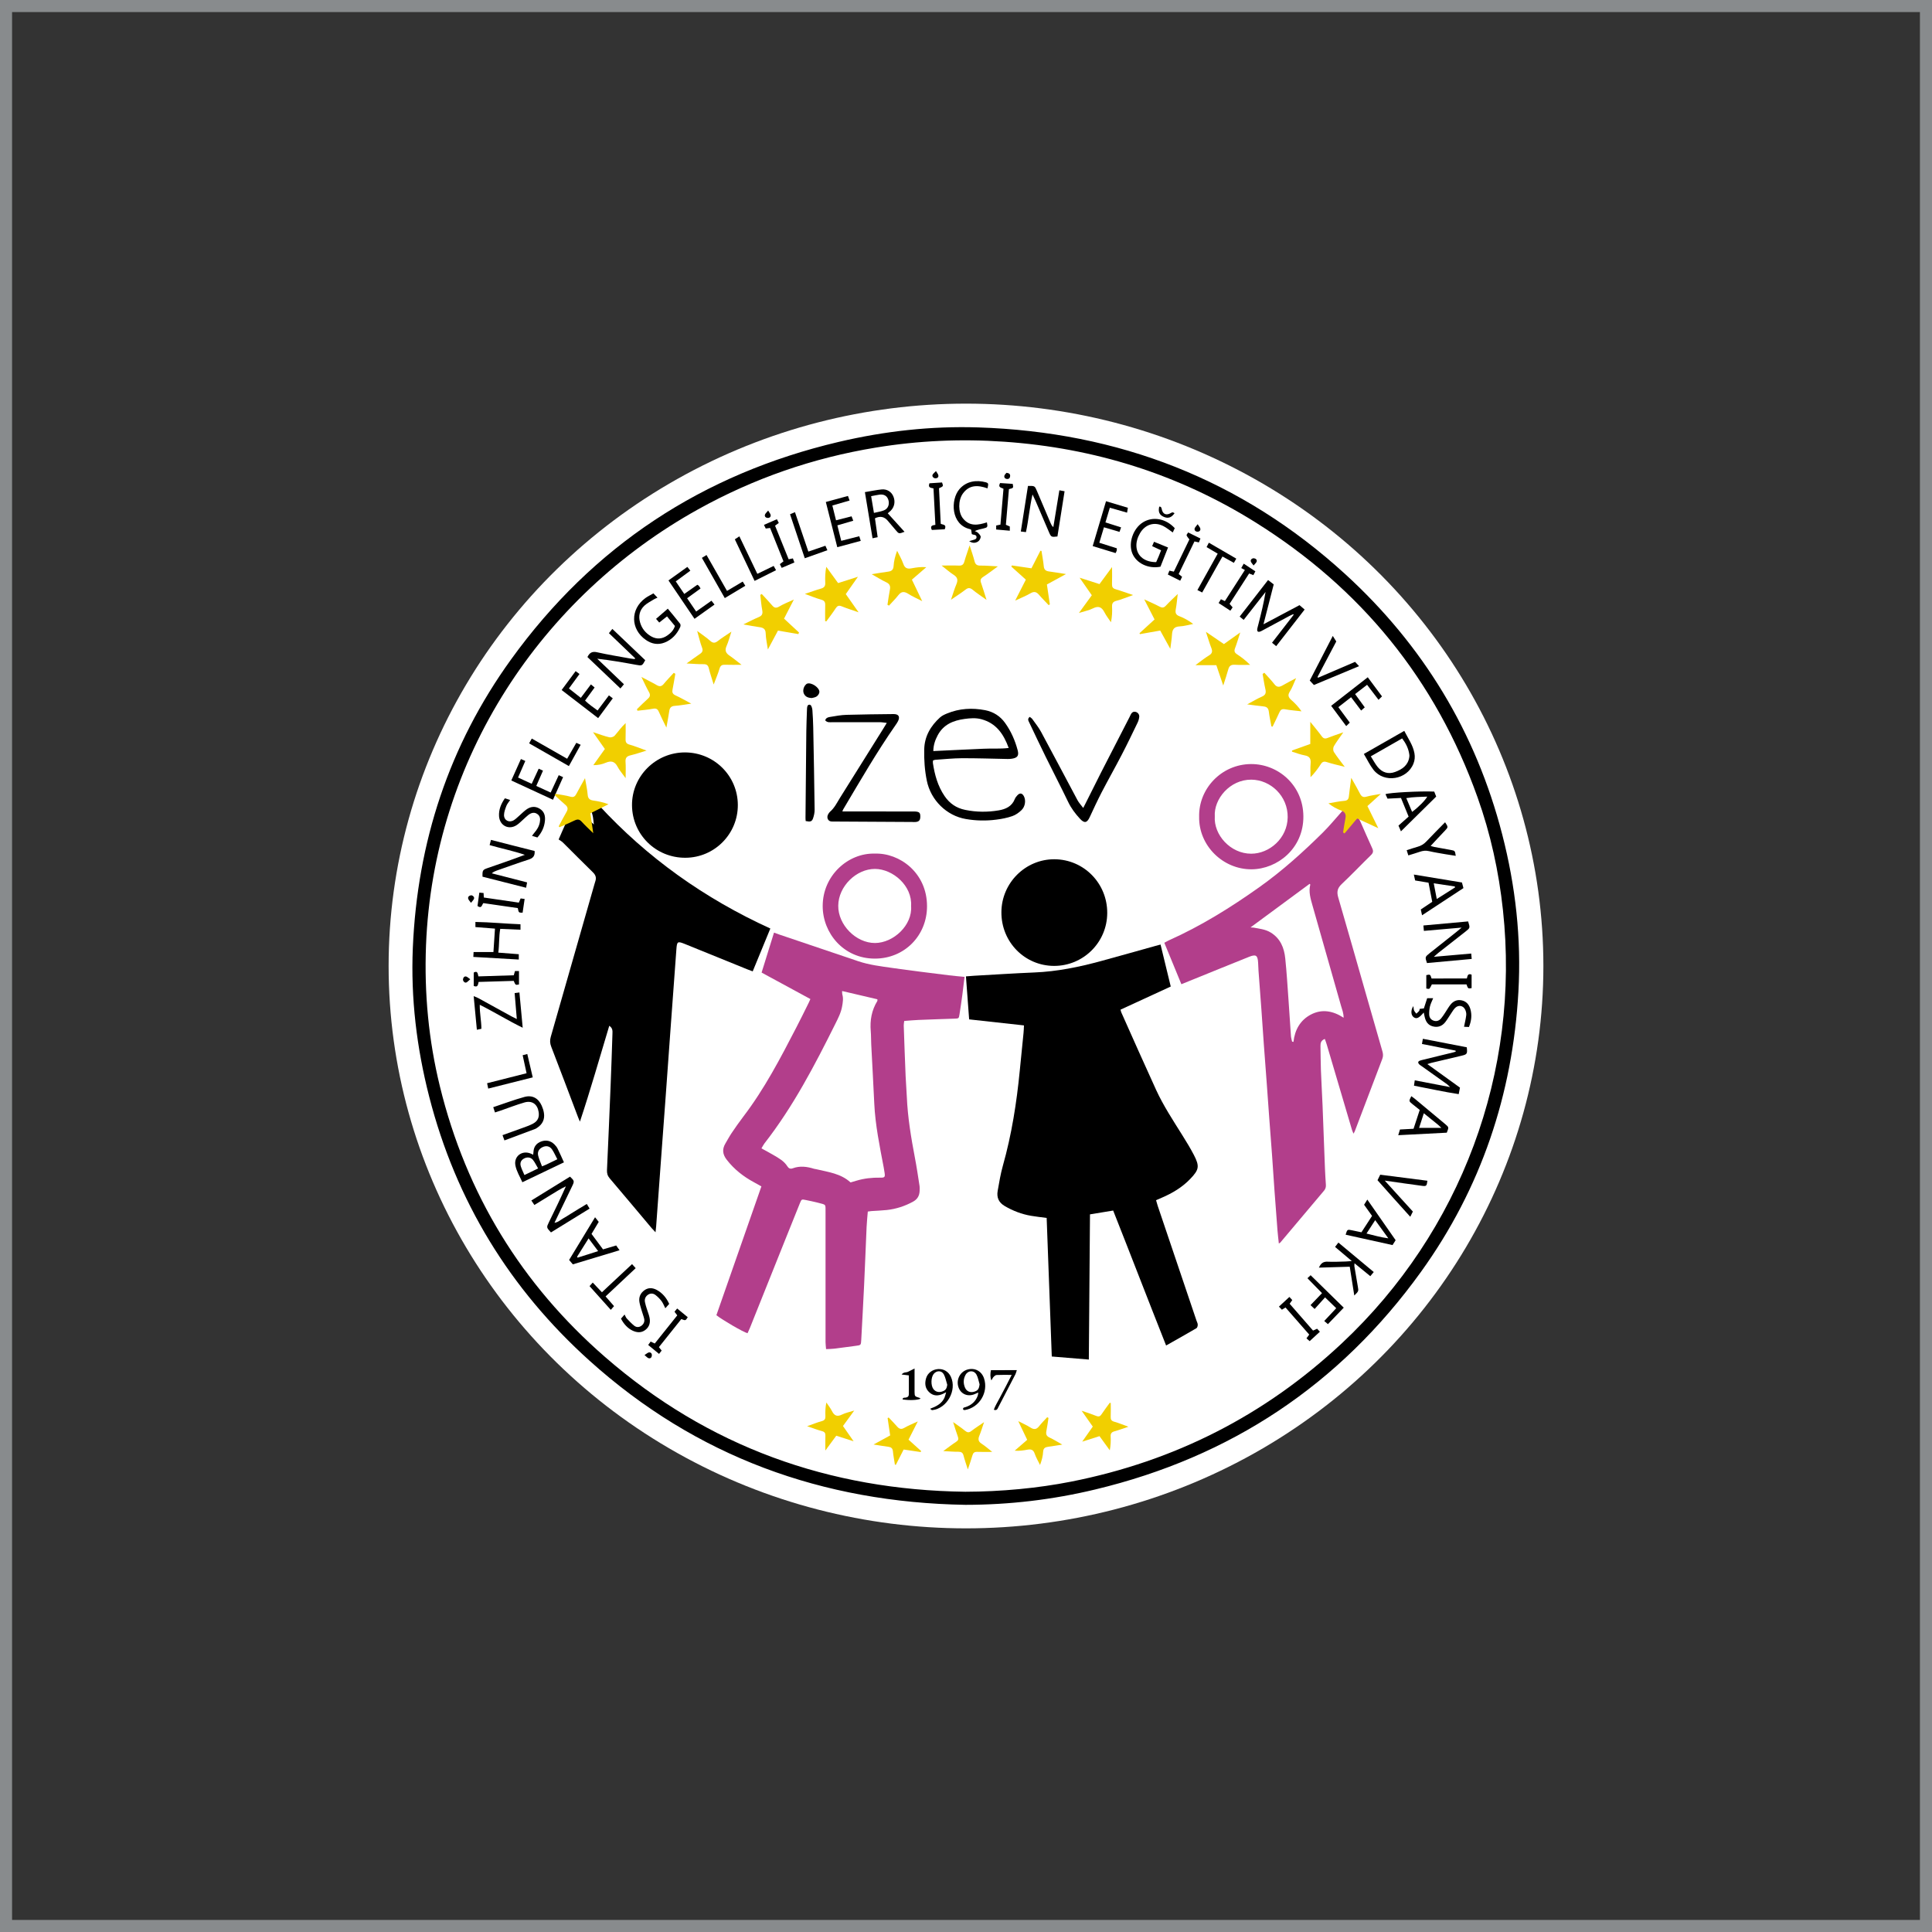<?xml version="1.0" encoding="UTF-8"?> <svg xmlns="http://www.w3.org/2000/svg" xmlns:xlink="http://www.w3.org/1999/xlink" version="1.1" id="Layer_1" x="0px" y="0px" width="400px" height="400px" viewBox="0 0 400 400" xml:space="preserve"><rect x="0" y="0" width="400" height="400" fill="#333333" stroke="none"/> <ellipse fill="#FFFFFF" cx="200" cy="200" rx="119.54" ry="116.43"></ellipse> <path d="M199.89,311.56c-29.55-0.5-55.74-9.95-77.82-29.83c-16.51-14.86-27.68-33.09-33.21-54.68c-2.59-10.1-3.83-20.36-3.39-30.78 c0.93-21.89,7.48-41.93,20.34-59.74c16.95-23.48,39.66-38.41,67.84-45.04c9.49-2.23,19.11-3.31,28.85-3 c29.01,0.93,54.55,10.76,76.04,30.4c16.1,14.72,27.01,32.69,32.48,53.88c2.76,10.68,3.97,21.54,3.35,32.55 c-1.2,21.24-7.71,40.69-20.17,58c-16.85,23.4-39.42,38.35-67.45,45.06C217.93,310.5,208.98,311.55,199.89,311.56z M199.86,308.85 c7.34-0.02,14.95-0.72,21.89-2.09c21.4-4.23,40.13-13.71,56.06-28.64c24.71-23.16,36.97-56.17,33.36-89.69 c-0.86-7.99-2.56-15.79-5.26-23.35c-8.68-24.36-24.14-43.29-46.01-56.95c-15.9-9.93-33.3-15.39-52.01-16.68 c-8.9-0.62-17.77-0.23-26.57,1.22c-13,2.13-25.27,6.38-36.78,12.78c-32.48,18.04-54.84,51.62-56.34,90.31 c-0.38,9.86,0.53,19.6,2.88,29.18c5.47,22.28,16.92,40.98,34.19,56.01C146.62,299.53,171.66,308.49,199.86,308.85z"></path> <path d="M225.43,281.48c-2.63-0.22-5.08-0.42-7.67-0.63c-0.35-9.58-0.71-19.1-1.06-28.69c-1.13-0.15-2.18-0.26-3.22-0.44 c-1.94-0.33-3.75-1.02-5.46-2.02c-1.27-0.75-1.7-1.79-1.46-3.15c0.31-1.74,0.59-3.49,1.07-5.19c1.82-6.44,2.85-13.02,3.5-19.67 c0.26-2.6,0.53-5.21,0.78-7.81c0.05-0.47,0.06-0.95,0.09-1.58c-3.77-0.42-7.49-0.83-11.35-1.25c-0.22-2.94-0.44-5.86-0.66-8.9 c0.59-0.05,1.13-0.1,1.67-0.13c4.16-0.23,8.32-0.51,12.48-0.68c4.71-0.19,9.28-1.13,13.8-2.36c3.77-1.03,7.52-2.09,11.28-3.14 c0.31-0.09,0.63-0.17,1.06-0.28c0.7,2.89,1.4,5.74,2.11,8.69c-3.49,1.61-6.93,3.19-10.4,4.79c0.07,0.24,0.1,0.42,0.17,0.58 c2.39,5.35,4.76,10.71,7.2,16.03c1.51,3.29,3.51,6.31,5.42,9.37c0.84,1.34,1.67,2.7,2.4,4.1c1.22,2.36,1.08,3.05-0.77,4.98 c-1.66,1.73-3.68,2.93-5.87,3.87c-0.37,0.16-0.73,0.32-1.19,0.52c0.12,0.41,0.22,0.79,0.34,1.16c2.67,7.92,5.35,15.84,8.03,23.77 c0.09,0.28,0.26,0.56,0.26,0.84c0,0.25-0.09,0.63-0.27,0.73c-2.03,1.19-4.08,2.34-6.28,3.58c-3.71-9.35-7.27-18.62-10.96-27.94 c-1.6,0.26-3.15,0.51-4.8,0.79C225.59,261.42,225.51,271.36,225.43,281.48z"></path> <path fill="#B23E8B" d="M167.78,206.84c-3.41-1.85-6.71-3.64-10.1-5.48c0.86-2.76,1.69-5.45,2.57-8.27 c0.49,0.18,0.85,0.31,1.22,0.44c5.41,1.83,10.81,3.65,16.22,5.48c2.28,0.77,4.67,1.05,7.03,1.39c3.9,0.56,7.81,1.03,11.72,1.52 c1.05,0.13,2.11,0.22,3.26,0.33c-0.16,1.29-0.29,2.49-0.45,3.68c-0.18,1.35-0.38,2.7-0.59,4.04c-0.14,0.9-0.15,0.9-1.02,0.93 c-2.51,0.09-5.01,0.16-7.52,0.27c-0.95,0.04-1.9,0.13-2.91,0.21c-0.04,0.36-0.11,0.65-0.1,0.93c0.12,3.5,0.24,7,0.39,10.5 c0.06,1.44,0.19,2.87,0.25,4.3c0.18,4.24,0.88,8.42,1.67,12.58c0.37,1.92,0.65,3.85,0.95,5.77c0.06,0.36,0.04,0.74,0.03,1.1 c-0.04,0.99-0.44,1.72-1.36,2.23c-1.71,0.93-3.51,1.52-5.44,1.73c-1.06,0.11-2.13,0.15-3.2,0.22c-0.21,0.02-0.43,0.06-0.73,0.1 c-0.09,1.08-0.2,2.13-0.25,3.19c-0.18,4.05-0.33,8.1-0.52,12.15c-0.18,3.76-0.39,7.51-0.59,11.26c-0.06,1.07-0.08,1.06-1.13,1.2 c-1.5,0.19-2.99,0.41-4.49,0.59c-0.51,0.06-1.02,0.06-1.66,0.09c-0.04-0.53-0.11-0.99-0.11-1.44c0-8.81,0-17.63,0-26.44 c0-0.11,0-0.22,0-0.33c-0.02-1.92,0.21-1.62-1.61-2.11c-0.82-0.22-1.65-0.37-2.48-0.55c-0.86-0.18-0.88-0.18-1.22,0.66 c-1.03,2.53-2.03,5.06-3.05,7.59c-2.44,6.09-4.87,12.18-7.31,18.26c-0.15,0.37-0.33,0.72-0.48,1.07c-0.85-0.21-5.16-2.71-6.45-3.73 c3.09-8.84,6.19-17.72,9.32-26.67c-0.56-0.31-1.03-0.58-1.51-0.84c-2.2-1.18-4.12-2.68-5.67-4.68c-0.86-1.11-0.98-2.17-0.28-3.35 c0.43-0.73,0.83-1.48,1.3-2.18c0.78-1.16,1.59-2.31,2.44-3.43c4.36-5.72,7.66-12.06,10.95-18.42c0.8-1.54,1.56-3.09,2.33-4.64 C167.4,207.73,167.55,207.36,167.78,206.84z M174.35,205.18c0.02,0.34-0.01,0.53,0.04,0.69c0.25,0.84,0.11,1.66-0.04,2.5 c-0.23,1.3-0.82,2.43-1.39,3.58c-4.29,8.61-8.73,17.14-14.68,24.77c-0.22,0.28-0.37,0.6-0.63,1.04c0.9,0.49,1.7,0.92,2.49,1.38 c1.08,0.63,2.19,1.24,2.88,2.34c0.27,0.43,0.62,0.59,1.12,0.4c1.49-0.55,2.96-0.35,4.42,0.11c0.14,0.04,0.29,0.04,0.43,0.08 c2.49,0.59,5.09,0.89,7.11,2.74c0.38-0.11,0.77-0.22,1.15-0.34c1.63-0.5,3.3-0.68,5.01-0.65c0.93,0.02,1.02-0.14,0.88-1.04 c-0.06-0.36-0.11-0.73-0.18-1.09c-0.83-4.37-1.74-8.73-1.95-13.2c-0.19-4.08-0.42-8.16-0.63-12.25c-0.05-0.92-0.02-1.85-0.1-2.76 c-0.19-2.23,0.18-4.31,1.36-6.23c0.05-0.08,0.01-0.21,0.01-0.36C179.27,206.32,176.88,205.77,174.35,205.18z"></path> <path d="M120.07,232.22c-0.14-0.32-0.29-0.64-0.41-0.97c-1.84-4.86-3.67-9.72-5.54-14.56c-0.27-0.7-0.29-1.31-0.09-2.02 c3.03-10.55,6.04-21.11,9.06-31.66c0.05-0.18,0.1-0.36,0.16-0.53c0.26-0.74,0.09-1.31-0.5-1.88c-2.09-2.03-4.13-4.11-6.2-6.16 c-0.26-0.26-0.6-0.43-0.89-0.64c0.66-1.5,1.2-2.78,1.79-4.04c0.11-0.24,0.38-0.44,0.63-0.57c2.09-1.12,2.09-1.12,3.84,0.54 c0.28,0.27,0.56,0.53,1.03,0.97c-0.12-0.87-0.13-1.46-0.29-2c-0.34-1.15-0.31-1.65,1.27-2.05c10.05,10.93,21.96,19.39,35.56,25.59 c-1.22,2.96-2.42,5.88-3.65,8.87c-0.42-0.16-0.76-0.27-1.09-0.41c-4.34-1.76-8.67-3.53-13.01-5.28c-1.47-0.59-1.58-0.49-1.7,1.11 c-0.4,5.59-0.82,11.18-1.23,16.76c-0.33,4.49-0.65,8.97-0.97,13.46c-0.33,4.56-0.67,9.12-1.01,13.68 c-0.33,4.49-0.65,8.97-0.98,13.46c-0.03,0.35-0.07,0.7-0.13,1.24c-0.37-0.39-0.59-0.62-0.8-0.86c-2.9-3.44-5.78-6.89-8.7-10.32 c-0.45-0.53-0.58-1.05-0.55-1.71c0.26-5.82,0.52-11.64,0.75-17.46c0.15-3.57,0.26-7.15,0.38-10.72c0.02-0.59,0.08-1.2-0.66-1.68 C124.14,219.01,122.27,225.61,120.07,232.22z"></path> <path fill="#B23E8B" d="M279.13,170.98c0.66-0.57,1.31-1.13,2.05-1.77c0.2,0.38,0.38,0.66,0.5,0.95c0.81,1.82,1.58,3.65,2.42,5.45 c0.28,0.6,0.21,0.98-0.27,1.44c-2.03,1.98-3.99,4.05-6.05,5.99c-0.88,0.83-1.05,1.6-0.72,2.74c1.96,6.71,3.86,13.44,5.79,20.17 c1.11,3.89,2.23,7.78,3.35,11.67c0.16,0.54,0.21,1.04-0.01,1.61c-1.91,4.99-3.8,9.98-5.69,14.97c-0.05,0.13-0.13,0.25-0.27,0.51 c-0.14-0.33-0.24-0.54-0.31-0.76c-1.74-5.9-3.48-11.79-5.23-17.69c-0.11-0.37-0.25-0.74-0.4-1.16c-0.79,0.3-0.91,0.84-0.9,1.46 c0.03,1.66,0.03,3.32,0.09,4.98c0.09,2.43,0.24,4.86,0.34,7.29c0.18,4.38,0.33,8.77,0.5,13.15c0.04,1.1,0.12,2.21,0.19,3.31 c0.03,0.46-0.07,0.85-0.38,1.22c-3.02,3.58-6.03,7.16-9.05,10.74c-0.04,0.05-0.12,0.08-0.31,0.21c-0.1-0.95-0.21-1.83-0.28-2.71 c-0.22-2.79-0.43-5.58-0.63-8.37c-0.17-2.42-0.32-4.85-0.5-7.28c-0.19-2.61-0.4-5.22-0.59-7.82c-0.17-2.31-0.33-4.63-0.5-6.94 c-0.2-2.72-0.41-5.44-0.61-8.15c-0.17-2.39-0.33-4.78-0.5-7.17c-0.2-2.68-0.4-5.36-0.6-8.04c-0.04-0.55-0.05-1.1-0.08-1.66 c-0.09-1.53-0.44-1.79-1.85-1.23c-3.76,1.5-7.51,3.04-11.27,4.56c-0.88,0.36-1.77,0.72-2.77,1.12c-1.19-2.89-2.34-5.7-3.53-8.58 c0.36-0.19,0.63-0.36,0.92-0.49c6.66-2.98,12.81-6.8,18.75-11.02c4.74-3.37,9.03-7.24,13.15-11.31c1.41-1.4,2.67-2.95,4-4.43 c0.17-0.19,0.31-0.44,0.52-0.57c0.19-0.12,0.5-0.22,0.66-0.14c0.15,0.08,0.28,0.41,0.25,0.62c-0.11,1.02-0.28,2.03-0.43,3.04 C278.99,170.92,279.06,170.95,279.13,170.98z M258.91,192.01c0.33,0.02,0.47,0.02,0.61,0.04c1.22,0.23,2.46,0.34,3.57,1.02 c2.02,1.24,2.79,3.19,3.01,5.38c0.3,2.89,0.47,5.8,0.68,8.7c0.18,2.46,0.33,4.92,0.5,7.39c0.03,0.37,0.15,0.74,0.23,1.11 c0.1,0.02,0.2,0.05,0.29,0.07c0.27-2.51,1.41-4.51,3.59-5.66c2.26-1.19,4.54-0.82,6.79,0.65c0-0.98-0.31-1.7-0.52-2.42 c-1.96-6.94-3.95-13.87-5.92-20.81c-0.4-1.41-0.84-2.83-0.46-4.33c0.01-0.04-0.08-0.1-0.14-0.16 C267.12,185.96,263.11,188.92,258.91,192.01z"></path> <path d="M218.23,199.98c-6.09-0.02-10.94-4.96-10.9-11.13c0.03-6.06,4.99-10.99,11-10.95c6.09,0.04,10.95,5.01,10.91,11.15 C229.21,195.11,224.29,199.99,218.23,199.98z"></path> <path d="M152.76,166.64c0.03,6.01-4.82,10.92-10.84,10.95c-6.1,0.04-11.02-4.79-11.07-10.85c-0.05-6.02,4.89-10.96,10.96-10.96 C147.86,155.79,152.73,160.62,152.76,166.64z"></path> <path fill="#B23E8B" d="M181.1,176.73c5.12-0.19,10.84,3.94,10.83,10.91c-0.01,6.09-4.69,10.84-10.82,10.83 c-6.47-0.01-10.78-5.29-10.78-10.88C170.33,181.23,175.63,176.57,181.1,176.73z M188.63,187.59c0.28-4.21-3.78-7.67-7.47-7.69 c-3.87-0.01-7.57,3.59-7.61,7.61c-0.05,3.96,3.65,7.73,7.6,7.73C184.99,195.23,188.94,191.54,188.63,187.59z"></path> <path fill="#B23E8B" d="M248.27,169.11c-0.14-5.77,4.57-10.87,10.72-10.92c5.57-0.04,10.81,4.32,10.86,10.81 c0.05,6.7-5.41,10.93-10.69,10.98C253.2,180.03,248.16,175.07,248.27,169.11z M251.51,169.02c-0.26,3.79,3.22,7.74,7.55,7.73 c3.77-0.01,7.49-3.2,7.54-7.55c0.06-4.34-3.49-7.75-7.53-7.78C254.62,161.39,251.28,165.45,251.51,169.02z"></path> <path d="M193.17,157.45c-0.01,0.19-0.05,0.38-0.02,0.55c0.37,2.42,1,4.74,2.41,6.81c1.05,1.55,2.45,2.5,4.28,2.87 c2.3,0.47,4.61,0.49,6.92,0.1c1.48-0.25,2.75-0.83,3.35-2.36c0.1-0.27,0.3-0.51,0.5-0.73c0.51-0.58,1.02-0.52,1.38,0.17 c0.43,0.82,0.29,2.11-0.5,2.87c-0.54,0.52-1.21,1-1.91,1.24c-1.07,0.37-2.2,0.59-3.33,0.73c-2.09,0.27-4.19,0.23-6.28-0.13 c-3.99-0.68-7.26-3.9-8.08-7.93c-0.44-2.14-0.59-4.31-0.54-6.48c0.06-2.72,1.33-4.86,3.28-6.63c0.4-0.36,0.93-0.6,1.44-0.81 c2.56-1.06,5.22-1.2,7.92-0.68c1.69,0.33,3.09,1.23,4.09,2.62c1.24,1.72,2.08,3.64,2.62,5.68c0.29,1.11-0.04,1.56-1.19,1.74 c-0.29,0.05-0.59,0.06-0.88,0.06c-3.17-0.06-6.34-0.17-9.5-0.16c-1.84,0.01-3.68,0.21-5.51,0.33 C193.48,157.32,193.34,157.39,193.17,157.45z M193.23,155.5c1.85-0.09,3.57-0.17,5.29-0.25c1.69-0.08,3.39-0.14,5.08-0.23 c1.7-0.09,3.42,0.06,5.24-0.16c-1.07-2.94-2.62-5.13-5.64-5.95c-1.17-0.32-2.35-0.22-3.51-0.06c-2.31,0.32-4.32,1.12-5.53,3.34 C193.63,153.19,193.26,154.19,193.23,155.5z"></path> <path d="M174.4,168c0.96,0,1.76,0,2.57,0c4.05,0,8.11,0.01,12.16,0.01c0.15,0,0.3-0.01,0.44,0.01c0.78,0.07,0.97,0.28,0.97,1.04 c0,0.73-0.26,1.05-0.93,1.12c-0.26,0.03-0.52,0.01-0.77,0c-5.34-0.03-10.69-0.06-16.03-0.09c-0.15,0-0.3-0.01-0.44,0 c-1,0.07-1.33-0.89-0.86-1.59c0.1-0.15,0.2-0.32,0.34-0.44c0.92-0.79,1.43-1.86,2.05-2.86c3.01-4.81,6.02-9.62,9.03-14.43 c0.19-0.31,0.38-0.62,0.67-1.1c-0.58-0.06-1.03-0.15-1.47-0.15c-3.24-0.01-6.49,0.01-9.73,0c-0.53,0-1.1,0.14-1.55-0.38 c0.16-0.55,0.63-0.65,1.03-0.71c1.12-0.19,2.26-0.4,3.39-0.43c3.24-0.1,6.49-0.12,9.73-0.16c1.05-0.01,1.39,0.54,0.92,1.48 c-0.15,0.29-0.34,0.57-0.53,0.84c-3.88,5.57-7.27,11.44-10.73,17.27C174.57,167.54,174.53,167.68,174.4,168z"></path> <path d="M213.2,148.42c0.19,0.16,0.42,0.28,0.55,0.48c0.62,0.87,1.3,1.71,1.8,2.64c2.54,4.7,5.02,9.43,7.54,14.14 c0.29,0.54,0.73,1,1.18,1.6c0.2-0.4,0.33-0.65,0.46-0.9c1.07-2.14,2.14-4.28,3.22-6.42c1.96-3.84,3.94-7.67,5.91-11.5 c0.08-0.16,0.16-0.33,0.24-0.5c0.19-0.41,0.47-0.66,0.95-0.59c0.47,0.08,0.87,0.52,0.82,1.03c-0.04,0.43-0.17,0.87-0.36,1.25 c-1.07,2.22-2.14,4.45-3.28,6.64c-1.36,2.62-2.81,5.18-4.17,7.8c-0.86,1.67-1.65,3.37-2.44,5.08c-0.56,1.21-1.1,1.34-2.02,0.35 c-0.98-1.06-1.83-2.19-2.46-3.51c-1.5-3.12-3.1-6.19-4.63-9.3c-1.16-2.35-2.27-4.71-3.39-7.07 C212.95,149.27,212.63,148.86,213.2,148.42z"></path> <path d="M269.05,125.29c0.38,0.32,0.68,0.58,1.06,0.91c-1.97,2.54-3.91,5.03-5.89,7.58c-0.32-0.26-0.56-0.46-0.86-0.71 c1.52-1.97,3-3.88,4.48-5.79c-0.03-0.04-0.05-0.08-0.08-0.12c-0.25,0.11-0.51,0.21-0.75,0.34c-1.82,0.97-3.64,1.95-5.45,2.93 c-0.19,0.1-0.38,0.22-0.59,0.3c-0.52,0.21-0.76,0.01-0.66-0.57c0.06-0.33,0.16-0.64,0.24-0.96c0.55-2.17,1.1-4.35,1.47-6.64 c-1.49,1.91-2.99,3.81-4.53,5.78c-0.3-0.24-0.54-0.44-0.83-0.68c1.96-2.53,3.88-5,5.88-7.57c0.39,0.3,0.76,0.58,1.17,0.9 c-0.69,2.7-1.38,5.36-2.12,8.26C264.15,127.89,266.56,126.61,269.05,125.29z"></path> <path d="M301.36,217.52c-2.3-0.46-4.6-0.91-6.96-1.38c0.06-0.37,0.11-0.64,0.19-1.07c3.07,0.59,6.09,1.18,9.09,1.76 c0.15,1.35,0.07,1.47-1.06,1.74c-2.11,0.5-4.23,1-6.34,1.5c-0.21,0.05-0.4,0.13-0.76,0.24c2.32,1.67,4.51,3.26,6.75,4.87 c-0.08,0.43-0.16,0.82-0.26,1.35c-3.1-0.47-6.12-1.16-9.26-1.75c0.06-0.38,0.1-0.69,0.16-1.11c2.43,0.47,4.77,0.91,7.31,1.4 c-0.29-0.28-0.43-0.45-0.61-0.58c-1.74-1.25-3.48-2.48-5.22-3.72c-0.21-0.15-0.44-0.28-0.61-0.47c-0.24-0.27-0.21-0.55,0.16-0.69 c0.24-0.09,0.49-0.15,0.74-0.21c2.07-0.51,4.15-1.01,6.22-1.52c0.17-0.04,0.33-0.1,0.49-0.15 C301.38,217.67,301.37,217.6,301.36,217.52z"></path> <path d="M166.81,169.99c-0.02-0.28-0.05-0.49-0.04-0.71c0.05-5.97,0.1-11.93,0.17-17.9c0.02-1.44,0.08-2.87,0.13-4.31 c0.01-0.29,0.01-0.6,0.1-0.87c0.11-0.36,0.59-0.41,0.77-0.08c0.15,0.28,0.24,0.62,0.26,0.94c0.08,1.18,0.15,2.35,0.17,3.53 c0.11,5.67,0.22,11.35,0.29,17.02c0.01,0.61-0.13,1.25-0.33,1.83C168.08,170.11,167.78,170.18,166.81,169.99z"></path> <path d="M131.51,136.3c-1.79-1.72-3.59-3.44-5.44-5.21c0.23-0.28,0.43-0.52,0.71-0.88c2.31,2.2,4.56,4.35,6.81,6.48 c-0.64,1.18-0.67,1.18-1.9,0.95c-2.64-0.48-5.28-0.95-8.04-1.26c1.82,1.73,3.63,3.47,5.53,5.29c-0.24,0.29-0.46,0.55-0.73,0.87 c-2.33-2.22-4.59-4.37-6.83-6.51c0.46-0.92,1.01-1.21,1.98-0.99c2.26,0.51,4.55,0.87,6.83,1.29c0.32,0.06,0.64,0.08,0.97,0.12 C131.44,136.4,131.48,136.35,131.51,136.3z"></path> <path d="M110.69,176.19c0.09,1.1-0.41,1.51-1.26,1.78c-2.21,0.71-4.39,1.51-6.58,2.27c-0.34,0.12-0.68,0.26-1.03,0.57 c2.41,0.62,4.83,1.24,7.31,1.88c-0.07,0.38-0.13,0.69-0.21,1.11c-3.07-0.78-6.05-1.53-9.02-2.29c-0.04-1.33,0.02-1.43,1.13-1.81 c2.54-0.88,5.08-1.75,7.63-2.72c-2.37-0.81-4.83-1.3-7.29-2.01c0.1-0.37,0.17-0.67,0.28-1.08 C104.69,174.68,107.68,175.43,110.69,176.19z"></path> <path d="M121.49,249.27c0.2,0.33,0.36,0.59,0.58,0.96c-2.71,1.67-5.36,3.31-8,4.93c-0.95-1.03-0.95-1.03-0.42-2.12 c1.19-2.44,2.39-4.89,3.51-7.42c-1.15,0.52-2.19,1.22-3.26,1.86c-1.07,0.65-2.13,1.3-3.26,2c-0.2-0.3-0.38-0.56-0.63-0.93 c2.72-1.68,5.36-3.31,8.01-4.94c0.91,0.87,0.93,0.95,0.44,1.97c-1.2,2.48-2.4,4.97-3.66,7.58c0.77-0.09,1.21-0.58,1.74-0.87 c0.55-0.3,1.07-0.65,1.6-0.98c0.56-0.35,1.13-0.7,1.69-1.04C120.36,249.95,120.89,249.63,121.49,249.27z"></path> <path d="M303.96,190.77c0.42,1.34,0.42,1.34-0.49,2.06c-1.88,1.48-3.77,2.95-5.65,4.43c-0.28,0.22-0.53,0.46-0.96,0.84 c2.71-0.24,5.18-0.46,7.74-0.68c0.04,0.41,0.06,0.71,0.1,1.12c-3.15,0.29-6.21,0.57-9.26,0.85c-0.42-1.23-0.41-1.27,0.51-2.01 c1.87-1.49,3.75-2.97,5.62-4.46c0.28-0.22,0.55-0.46,1.04-0.87c-2.74,0.24-5.23,0.45-7.81,0.68c-0.04-0.4-0.07-0.71-0.1-1.12 C297.86,191.33,300.92,191.05,303.96,190.77z"></path> <path d="M212.83,100.61c1.39-0.03,1.4-0.03,1.85,1.03c0.94,2.2,1.87,4.41,2.81,6.61c0.13,0.3,0.26,0.6,0.59,0.89 c0.41-2.53,0.83-5.06,1.25-7.63c0.4,0.08,0.68,0.13,1.08,0.2c-0.5,3.15-0.99,6.26-1.48,9.36c-1.23,0.16-1.32,0.12-1.74-0.86 c-0.93-2.16-1.86-4.33-2.79-6.5c-0.16-0.37-0.34-0.72-0.63-1.34c-0.62,2.73-0.81,5.28-1.36,7.8c-0.36-0.04-0.64-0.08-1.06-0.13 C211.84,106.87,212.34,103.73,212.83,100.61z"></path> <path d="M290.74,151.32c0.81,1.6,1.79,2.94,2.1,4.61c0.14,0.75,0.08,1.47-0.2,2.17c-1.33,3.35-6.05,4.11-8.27,1.29 c-0.76-0.97-1.29-2.11-2-3.29C285.2,154.48,287.9,152.94,290.74,151.32z M283.81,156.59c0.53,0.84,0.92,1.6,1.45,2.24 c0.94,1.12,2.17,1.51,3.57,1c1.47-0.54,2.7-1.37,2.95-3.09c0.03-0.18,0.03-0.37,0-0.55c-0.17-1.22-0.7-2.28-1.48-3.31 C288.15,154.11,286.06,155.31,283.81,156.59z"></path> <path d="M179.07,101.89c1.24-0.21,2.36-0.45,3.48-0.56c1.11-0.1,2,0.49,2.4,1.42c0.45,1.05,0.26,2.17-0.52,2.97 c-0.2,0.21-0.44,0.38-0.63,0.55c1.16,1.28,2.3,2.54,3.47,3.83c-1.16,0.44-1.16,0.45-1.83-0.35c-0.55-0.64-1.09-1.3-1.64-1.94 c-0.71-0.83-1.55-1.04-2.65-0.5c0.18,1.27,0.37,2.57,0.56,3.91c-0.36,0.08-0.64,0.13-1.06,0.22 C180.13,108.27,179.62,105.17,179.07,101.89z M180.94,106.19c0.78-0.19,1.48-0.28,2.1-0.54c0.84-0.35,1.16-1.25,0.89-2.14 c-0.25-0.81-0.86-1.21-1.79-1.11c-0.57,0.07-1.14,0.21-1.78,0.33C180.56,103.92,180.74,104.99,180.94,106.19z"></path> <path d="M135.83,128.13c0.85-0.74,1.6-1.38,2.43-2.11c0.89,1.07,1.74,2.08,2.55,3.12c0.12,0.15,0.1,0.51,0.01,0.7 c-0.67,1.46-1.7,2.59-3.21,3.19c-1.37,0.54-2.68,0.3-3.88-0.53c-3.21-2.22-3.27-6.36-0.13-8.66c0.5-0.37,1.07-0.63,1.68-0.99 c0.29,0.3,0.53,0.55,0.85,0.89c-0.3,0.14-0.53,0.21-0.73,0.34c-0.68,0.43-1.43,0.79-2,1.33c-0.98,0.93-1.26,2.13-0.88,3.45 c0.36,1.27,1.15,2.22,2.27,2.88c1.17,0.68,2.34,0.57,3.43-0.21c0.66-0.47,1.24-1.04,1.52-1.93c-0.52-0.63-1.05-1.27-1.64-1.98 c-0.56,0.44-1.06,0.84-1.61,1.27C136.26,128.62,136.07,128.41,135.83,128.13z"></path> <path d="M243.22,109.35c-0.15,0.33-0.28,0.61-0.41,0.89c-0.69-0.48-1.28-0.98-1.95-1.32c-1.87-0.95-3.77-0.35-4.83,1.47 c-0.51,0.88-0.82,1.82-0.74,2.84c0.16,1.93,1.73,3.16,4.08,3.15c0.15-0.34,0.33-0.73,0.5-1.13c0.17-0.4,0.32-0.82,0.52-1.31 c-0.63-0.3-1.21-0.57-1.85-0.87c0.13-0.3,0.24-0.55,0.39-0.9c0.96,0.39,1.87,0.76,2.9,1.18c-0.55,1.38-1.07,2.7-1.57,3.98 c-2.52,0.5-5.02-0.72-5.84-2.79c-0.85-2.15,0.19-5.14,2.22-6.4C238.68,106.87,241.35,107.33,243.22,109.35z"></path> <path d="M98,198.12c0.02-0.42,0.04-0.7,0.05-1.01c1.37,0,2.68,0,4.11,0c0.1-1.57,0.21-3.16,0.32-4.85 c-1.41-0.11-2.72-0.21-4.05-0.32c0-0.36,0-0.65,0-1.06c3.12,0.05,6.18,0.36,9.33,0.48c0,0.35,0,0.66,0,1.13 c-1.37-0.06-2.71-0.12-4.19-0.18c-0.29,1.58-0.18,3.19-0.4,4.92c1.44,0.11,2.82,0.22,4.24,0.33c0,0.35,0,0.65,0,1.1 C104.27,198.47,101.2,198.3,98,198.12z"></path> <path d="M296.94,163.89c0.14,0.34,0.26,0.65,0.41,1.03c-2.41,2.37-4.81,4.74-7.3,7.2c-0.2-0.46-0.33-0.78-0.51-1.19 c0.71-0.62,1.39-1.23,2.1-1.86c-0.55-1.35-1.05-2.57-1.58-3.86c-0.94,0.05-1.84,0.09-2.79,0.14c-0.15-0.32-0.28-0.62-0.42-0.92 C287.57,164.1,294.16,163.75,296.94,163.89z M292.36,168.09c1.26-0.91,2.78-2.44,3.13-3.16c-1.43,0.07-2.84,0.05-4.33,0.31 C291.6,166.27,291.97,167.17,292.36,168.09z"></path> <path d="M294.42,189.5c-0.1-0.48-0.18-0.82-0.26-1.2c0.79-0.53,1.55-1.04,2.37-1.59c-0.25-1.3-0.51-2.59-0.77-3.96 c-0.92-0.15-1.81-0.3-2.77-0.46c-0.08-0.36-0.16-0.7-0.27-1.22c3.4,0.56,6.65,1.1,9.96,1.64c0.1,0.37,0.19,0.71,0.31,1.16 C300.15,185.73,297.34,187.58,294.42,189.5z M301.25,183.73c-0.02-0.07-0.03-0.13-0.05-0.2c-1.39-0.21-2.77-0.42-4.36-0.65 c0.22,1.13,0.41,2.11,0.63,3.25C298.82,185.27,300.03,184.5,301.25,183.73z"></path> <path d="M283.09,248.36c2.01,2.89,3.93,5.63,5.86,8.41c-0.22,0.34-0.41,0.64-0.64,1.01c-3.26-0.72-6.48-1.43-9.71-2.15 c0.33-1.11,0.35-1.12,1.36-0.9c0.61,0.13,1.22,0.26,1.91,0.4c0.73-1.13,1.45-2.23,2.2-3.39c-0.55-0.78-1.08-1.52-1.65-2.31 C282.62,249.11,282.81,248.81,283.09,248.36z M284.72,252.62c-0.64,0.98-1.18,1.82-1.8,2.77c1.53,0.37,2.88,0.78,4.52,0.99 C286.47,255.05,285.65,253.9,284.72,252.62z"></path> <path d="M299.54,234.51c-3.33,0.17-6.62,0.35-10.05,0.52c0.15-0.48,0.25-0.81,0.36-1.18c0.94-0.05,1.81-0.09,2.81-0.15 c0.42-1.27,0.84-2.55,1.28-3.9c-0.52-0.42-1.01-0.8-1.49-1.19c-0.78-0.63-0.78-0.63-0.25-1.66c0.24,0.18,0.48,0.34,0.7,0.52 c2.12,1.77,4.25,3.54,6.37,5.31C299.98,233.39,299.98,233.39,299.54,234.51z M293.81,233.51c1.57,0,2.98,0,4.61,0 c-0.35-0.33-0.52-0.5-0.71-0.66c-0.93-0.76-1.87-1.52-2.92-2.36C294.44,231.57,294.14,232.5,293.81,233.51z"></path> <path d="M294.77,209.63c-0.99,1.16-1.48,1.4-2.08,0.97c-0.57-0.41-0.66-1.42-0.07-2.3c0.06,0.4,0.06,0.68,0.15,0.91 c0.1,0.24,0.3,0.44,0.46,0.66c0.19-0.18,0.41-0.34,0.58-0.55c0.08-0.1,0.08-0.27,0.12-0.44c0.3-0.03,0.58-0.07,0.87-0.1 c0.23-0.71,0.45-1.4,0.68-2.11c0.44,0,0.79,0,1.24,0c-0.25,0.62-0.53,1.14-0.66,1.69c-0.13,0.56-0.19,1.16-0.16,1.74 c0.04,0.58,0.35,1.04,0.96,1.23c0.6,0.19,1.1-0.02,1.49-0.46c0.31-0.36,0.56-0.77,0.83-1.17c0.37-0.55,0.69-1.14,1.1-1.66 c0.58-0.74,1.35-1.13,2.33-0.93c0.97,0.2,1.53,0.86,1.8,1.76c0.37,1.24,0.24,2.47-0.28,3.76c-0.36-0.02-0.7-0.04-1.02-0.05 c0.17-0.85,0.37-1.62,0.46-2.41c0.04-0.35-0.05-0.74-0.19-1.07c-0.38-0.9-1.37-1.12-2.08-0.45c-0.34,0.32-0.58,0.75-0.85,1.15 c-0.42,0.61-0.78,1.25-1.23,1.83c-0.65,0.83-1.54,1.14-2.57,0.87c-1.01-0.26-1.48-1.02-1.69-1.99 C294.91,210.23,294.84,209.93,294.77,209.63z"></path> <path d="M102.48,230.32c-0.12-0.37-0.22-0.67-0.36-1.09c2.2-0.73,4.3-1.53,6.46-2.12c1.64-0.45,2.89,0.27,3.58,1.82 c0.21,0.47,0.37,0.97,0.45,1.47c0.22,1.34-0.29,2.38-1.42,3.11c-0.12,0.08-0.24,0.17-0.38,0.22c-2.1,0.79-4.19,1.57-6.37,2.38 c-0.15-0.41-0.25-0.7-0.4-1.09c1.4-0.5,2.75-0.98,4.09-1.47c0.76-0.28,1.54-0.54,2.24-0.92c0.99-0.54,1.32-1.33,1.15-2.41 c-0.25-1.61-1.36-2.42-2.93-1.97c-1.66,0.48-3.28,1.11-4.91,1.68C103.31,230.05,102.93,230.17,102.48,230.32z"></path> <path d="M284.42,263.36c-0.27,0.33-0.46,0.55-0.71,0.86c-1.07-0.87-2.11-1.72-3.27-2.67c-0.02,0.3-0.05,0.46-0.03,0.61 c0.24,1.41,0.48,2.83,0.72,4.24c0.16,0.93,0.17,0.93-0.74,1.82c-0.32-2.02-0.62-3.95-0.94-5.96c-2.15,0.06-4.22,0.12-6.38,0.19 c0.39-0.9,0.9-1.28,1.81-1.23c1.25,0.06,2.5-0.01,3.75-0.04c0.32-0.01,0.64-0.05,1.25-0.09c-1.27-1.08-2.35-1.98-3.47-2.93 c0.24-0.31,0.43-0.56,0.69-0.9C279.55,259.29,281.94,261.29,284.42,263.36z"></path> <path d="M204.45,101.11c-1.94-0.69-3.78-0.8-5.13,1.12c-0.98,1.4-0.95,3.86,0.06,5.11c1.39,1.73,3.16,1.38,4.95,0.81 c0.18,0.97,0.16,1.04-0.67,1.25c-0.59,0.15-1.19,0.24-1.84,0.55c0.23,0.12,0.5,0.2,0.67,0.37c0.24,0.25,0.57,0.58,0.55,0.85 c-0.02,0.34-0.28,0.78-0.57,0.96c-0.47,0.28-1.06,0.41-1.81-0.09c0.42-0.12,0.63-0.19,0.84-0.25c0.33-0.08,0.69-0.18,0.68-0.59 c-0.01-0.44-0.4-0.46-0.72-0.52c-0.07-0.01-0.13-0.05-0.26-0.1c-0.04-0.28-0.09-0.6-0.13-0.9c-0.09-0.05-0.15-0.11-0.22-0.12 c-4.01-0.9-4.09-6.11-2.21-8.29c1.47-1.7,3.58-1.93,5.45-1.42C204.67,100.03,204.67,100.12,204.45,101.11z"></path> <path d="M107.54,205.48c0.22,2.41,0.44,4.73,0.68,7.3c-3.11-1.51-5.84-3.23-8.89-4.75c-0.03,1.74,0.33,3.31,0.34,4.97 c-0.29,0.06-0.56,0.12-0.94,0.2c-0.22-2.3-0.43-4.52-0.66-6.96c0.43,0.18,0.72,0.27,0.98,0.42c2.29,1.26,4.58,2.52,6.87,3.78 c0.31,0.17,0.64,0.32,1.08,0.54c-0.16-1.87-0.3-3.58-0.45-5.37C106.91,205.56,107.17,205.52,107.54,205.48z"></path> <path d="M142.26,123.86c0.66,0.97,1.23,1.82,1.87,2.75c1.09-0.77,2.1-1.48,3.17-2.24c0.2,0.26,0.37,0.47,0.63,0.8 c-1.39,0.99-2.72,1.94-4.14,2.95c-1.81-2.66-3.56-5.24-5.39-7.95c1.32-0.94,2.59-1.85,3.91-2.8c0.21,0.27,0.38,0.48,0.62,0.78 c-1.01,0.74-1.97,1.45-3.02,2.22c0.59,0.86,1.14,1.68,1.76,2.6c0.94-0.66,1.83-1.28,2.71-1.9c0.14,0.1,0.25,0.14,0.32,0.22 c0.11,0.14,0.19,0.3,0.34,0.55C144.11,122.53,143.23,123.16,142.26,123.86z"></path> <path d="M277.09,146.41c0.81,1.1,1.53,2.08,2.37,3.2c-0.22,0.21-0.41,0.4-0.74,0.72c-1.09-1.47-2.07-2.78-3.12-4.2 c2.54-1.98,5.02-3.91,7.58-5.91c0.98,1.31,1.9,2.55,2.95,3.96c-0.21,0.2-0.4,0.4-0.72,0.71c-0.86-1.13-1.59-2.08-2.37-3.11 c-0.85,0.66-1.63,1.26-2.48,1.92c0.68,0.94,1.33,1.82,2,2.75c-0.24,0.21-0.45,0.39-0.75,0.66c-0.69-0.92-1.35-1.78-2.08-2.76 C278.83,145.05,278.01,145.69,277.09,146.41z"></path> <path d="M228.87,108.16c1.17,0.37,2.17,0.69,3.24,1.03c-0.13,0.36-0.22,0.62-0.33,0.93c-1.08-0.32-2.09-0.61-3.22-0.95 c-0.32,1.07-0.62,2.07-0.96,3.2c1.25,0.4,2.43,0.77,3.63,1.15c-0.01,0.2,0,0.34-0.03,0.48c-0.03,0.14-0.11,0.26-0.23,0.51 c-1.54-0.47-3.07-0.94-4.74-1.45c0.92-3.1,1.82-6.12,2.76-9.29c1.53,0.46,2.99,0.9,4.52,1.36c-0.05,0.33-0.1,0.6-0.16,1.01 c-1.21-0.35-2.36-0.67-3.57-1.02C229.46,106.17,229.18,107.11,228.87,108.16z"></path> <path d="M122.34,141.7c0.29,0.24,0.5,0.42,0.77,0.64c-0.66,0.9-1.29,1.76-1.98,2.71c0.77,0.77,1.65,1.35,2.59,2.05 c0.79-1.04,1.55-2.06,2.35-3.13c0.28,0.21,0.51,0.38,0.8,0.61c-1.01,1.37-1.99,2.69-3.03,4.1c-2.54-1.96-5.01-3.86-7.56-5.82 c0.99-1.34,1.92-2.59,2.9-3.91c0.3,0.22,0.52,0.39,0.8,0.6c-0.73,1-1.42,1.95-2.19,2.99c0.8,0.63,1.57,1.24,2.46,1.94 C120.96,143.54,121.63,142.64,122.34,141.7z"></path> <path d="M173.09,107.72c1.11-0.28,2.12-0.54,3.22-0.82c0.11,0.3,0.21,0.55,0.35,0.91c-1.12,0.33-2.16,0.63-3.29,0.96 c0.27,1.08,0.51,2.06,0.8,3.2c1.24-0.31,2.43-0.62,3.73-0.95c0.1,0.3,0.19,0.59,0.31,0.96c-1.65,0.45-3.2,0.86-4.86,1.31 c-0.8-3.15-1.57-6.2-2.37-9.36c1.56-0.43,3.04-0.83,4.58-1.25c0.12,0.32,0.21,0.58,0.34,0.95c-1.18,0.34-2.29,0.66-3.57,1.03 C172.57,105.68,172.82,106.65,173.09,107.72z"></path> <path d="M115.68,160.49c0.34,0.16,0.57,0.26,0.9,0.41c-0.69,1.54-1.35,3.04-2.09,4.68c-2.89-1.34-5.71-2.64-8.63-3.99 c0.68-1.52,1.32-2.95,1.99-4.44c0.33,0.15,0.59,0.26,0.91,0.4c-0.5,1.13-0.96,2.21-1.5,3.43c0.93,0.43,1.84,0.85,2.82,1.3 c0.5-1.08,0.96-2.08,1.45-3.13c0.33,0.15,0.58,0.27,0.89,0.41c-0.47,1.06-0.91,2.06-1.39,3.16c1.02,0.47,1.97,0.9,2.98,1.37 C114.59,162.86,115.11,161.73,115.68,160.49z"></path> <path d="M272.91,140.31c2.52-1.08,5.05-2.16,7.64-3.28c0.25,0.27,0.49,0.53,0.83,0.89c-3.17,1.32-6.22,2.59-9.35,3.9 c-0.28-0.3-0.55-0.58-0.86-0.92c1.56-3.02,3.09-5.99,4.77-9.24c0.28,0.44,0.46,0.74,0.72,1.15c-1.27,2.4-2.58,4.88-3.89,7.37 C272.82,140.22,272.87,140.27,272.91,140.31z"></path> <path d="M286.7,244.43c1.11,1.23,2.05,2.26,2.98,3.29c0.94,1.03,1.88,2.07,2.84,3.12c-0.17,0.34-0.31,0.63-0.54,1.08 c-2.32-2.53-4.5-5.03-6.78-7.57c0.18-0.36,0.35-0.71,0.56-1.14c3.28,0.42,6.53,0.84,9.77,1.25c-0.15,1.11-0.2,1.18-1.21,1.04 C291.88,245.18,289.44,244.82,286.7,244.43z"></path> <path d="M138.55,269.96c-0.27,0.31-0.51,0.58-0.8,0.9c-0.28-0.55-0.48-1.07-0.79-1.49c-0.35-0.46-0.78-0.89-1.23-1.24 c-0.46-0.36-1.02-0.43-1.55-0.08c-0.54,0.36-0.77,0.89-0.65,1.53c0.09,0.47,0.24,0.93,0.38,1.38c0.18,0.6,0.43,1.18,0.56,1.79 c0.22,1,0.02,1.91-0.83,2.58c-0.86,0.67-1.78,0.59-2.7,0.15c-0.95-0.45-1.8-1.34-2.37-2.47c0.22-0.25,0.45-0.52,0.74-0.85 c0.18,0.33,0.27,0.62,0.46,0.82c0.5,0.53,1,1.07,1.57,1.52c0.43,0.33,0.98,0.33,1.45-0.01c0.49-0.36,0.71-0.86,0.58-1.45 c-0.12-0.54-0.33-1.05-0.48-1.58c-0.18-0.64-0.41-1.27-0.51-1.92c-0.15-0.99,0.22-1.82,1.04-2.41c0.81-0.58,1.67-0.52,2.51-0.09 C137.14,267.69,137.97,268.68,138.55,269.96z"></path> <path d="M104.53,165.28c0.39,0.13,0.7,0.22,1.09,0.35c-0.3,0.45-0.62,0.81-0.78,1.22c-0.23,0.61-0.48,1.26-0.49,1.89 c0,1.13,1.07,1.66,2.04,1.07c0.37-0.23,0.68-0.55,1.02-0.84c0.5-0.44,0.96-0.91,1.49-1.31c0.86-0.65,1.8-0.83,2.78-0.26 c1,0.57,1.25,1.5,1.14,2.56c-0.13,1.28-0.64,2.4-1.56,3.43c-0.33-0.1-0.66-0.2-1.11-0.33c0.19-0.26,0.32-0.46,0.47-0.63 c0.57-0.65,1-1.36,1.15-2.22c0.11-0.65,0.09-1.26-0.53-1.68c-0.55-0.38-1.15-0.33-1.83,0.18c-0.38,0.29-0.71,0.64-1.07,0.95 c-0.44,0.39-0.85,0.82-1.34,1.15c-1.64,1.1-3.54,0.15-3.68-1.82C103.24,167.64,103.71,166.47,104.53,165.28z"></path> <path d="M270.69,264.64c0.29-0.27,0.52-0.48,0.66-0.62c2.33,2.28,4.55,4.46,6.86,6.72c-1.06,1.1-2.15,2.23-3.28,3.41 c-0.26-0.22-0.48-0.4-0.76-0.65c0.86-0.92,1.68-1.79,2.48-2.65c-0.78-0.76-1.51-1.47-2.31-2.24c-0.64,0.71-1.37,1.52-2.16,2.4 c-0.37-0.34-0.59-0.55-0.85-0.8c0.8-0.83,1.53-1.6,2.38-2.48C272.74,266.73,271.78,265.75,270.69,264.64z"></path> <path d="M202.55,288.31c-0.43,0.18-0.69,0.31-0.97,0.41c-1.48,0.5-2.86-0.27-3.22-1.79c-0.35-1.47,0.52-2.98,1.95-3.38 c1.51-0.43,2.92,0.32,3.42,1.82c0.97,2.91-0.98,6.1-4.01,6.57c-0.09,0.01-0.2-0.05-0.3-0.08c-0.13-0.49,0.26-0.45,0.51-0.54 c1.19-0.4,2.04-1.14,2.49-2.33C202.48,288.83,202.49,288.65,202.55,288.31z M202.81,286.6c-0.2-0.66-0.3-1.36-0.62-1.96 c-0.53-0.99-1.75-0.96-2.29,0.02c-0.47,0.85-0.48,1.76-0.1,2.65c0.33,0.75,1.03,1.05,1.81,0.85 C202.45,287.94,202.7,287.58,202.81,286.6z"></path> <path d="M195.89,288.25c-0.37,0.18-0.53,0.27-0.7,0.35c-0.99,0.44-1.93,0.44-2.77-0.32c-0.9-0.82-1-1.86-0.68-2.94 c0.32-1.08,1.32-1.81,2.47-1.89c1.16-0.08,2.16,0.52,2.66,1.6c1.29,2.79-0.79,6.54-3.82,6.9c-0.14,0.02-0.3-0.11-0.48-0.28 c1.25-0.47,2.39-1.03,2.97-2.28C195.67,289.07,195.74,288.73,195.89,288.25z M196.12,286.7c-0.23-0.72-0.36-1.5-0.71-2.15 c-0.46-0.85-1.52-0.83-2.11-0.08c-0.58,0.74-0.6,2.39-0.05,3.12c0.42,0.55,1.06,0.74,1.77,0.52 C195.77,287.87,195.99,287.56,196.12,286.7z"></path> <path d="M291.58,177.1c-0.12-0.37-0.21-0.67-0.34-1.07c0.78-0.25,1.51-0.51,2.24-0.71c0.73-0.2,1.33-0.56,1.85-1.12 c1.26-1.34,2.56-2.63,3.86-3.96c0.66,0.98,0.65,1.03-0.02,1.73c-0.99,1.03-1.96,2.08-2.97,3.17c0.2,0.06,0.49,0.16,0.79,0.22 c1.16,0.22,2.32,0.41,3.47,0.63c0.77,0.15,0.77,0.16,0.94,1.2c-0.75-0.12-1.46-0.22-2.17-0.34c-1.12-0.2-2.25-0.37-3.36-0.63 c-0.68-0.16-1.29-0.09-1.93,0.14C293.17,176.63,292.4,176.84,291.58,177.1z"></path> <path d="M130.86,261.72c0.27,0.31,0.46,0.53,0.75,0.84c-2.08,1.95-4.13,3.88-6.23,5.85c0.6,0.7,1.15,1.33,1.75,2.01 c-0.2,0.23-0.38,0.44-0.67,0.77c-1.48-1.66-2.92-3.26-4.4-4.91c0.22-0.25,0.41-0.46,0.66-0.74c0.64,0.67,1.23,1.3,1.9,2.01 C126.7,265.6,128.73,263.7,130.86,261.72z"></path> <path d="M255.96,115.66c-0.2,0.35-0.33,0.57-0.5,0.87c-0.77-0.42-1.5-0.83-2.36-1.31c-1.43,2.45-2.75,4.93-4.2,7.45 c-0.31-0.16-0.59-0.29-0.99-0.5c1.41-2.53,2.78-4.98,4.2-7.54c-0.77-0.45-1.48-0.88-2.3-1.36c0.15-0.29,0.29-0.56,0.47-0.91 C252.2,113.48,254.03,114.54,255.96,115.66z"></path> <path d="M167.36,114.2c1.25-0.43,2.36-0.81,3.53-1.21c0.13,0.28,0.24,0.54,0.41,0.93c-1.56,0.56-3.06,1.09-4.68,1.66 c-1.03-3.08-2.04-6.07-3.05-9.11c0.35-0.15,0.61-0.26,1.02-0.43C165.51,108.75,166.41,111.41,167.36,114.2z"></path> <path d="M101.08,225.38c-0.08-0.42-0.15-0.72-0.23-1.11c2.73-0.69,5.39-1.37,8.17-2.07c-0.27-1.25-0.54-2.46-0.81-3.73 c0.31-0.08,0.58-0.15,0.96-0.25c0.38,1.63,0.74,3.18,1.13,4.84C107.21,223.84,104.23,224.59,101.08,225.38z"></path> <path d="M150.52,122.34c1.13-0.67,2.16-1.28,3.25-1.93c0.19,0.31,0.33,0.54,0.54,0.87c-1.42,0.85-2.79,1.67-4.25,2.55 c-1.6-2.81-3.16-5.54-4.74-8.33c0.33-0.21,0.6-0.37,0.96-0.59C147.7,117.41,149.1,119.85,150.52,122.34z"></path> <path d="M120.22,154.2c-0.84,1.52-1.62,2.92-2.44,4.41c-2.78-1.59-5.47-3.13-8.23-4.71c0.19-0.35,0.34-0.62,0.55-0.99 c2.44,1.39,4.82,2.75,7.32,4.18c0.63-1.09,1.24-2.16,1.9-3.3C119.58,153.92,119.83,154.03,120.22,154.2z"></path> <path d="M136.42,278.91c0.23,0.29,0.39,0.49,0.57,0.71c-0.17,0.22-0.32,0.41-0.54,0.69c-0.76-0.62-1.48-1.22-2.25-1.85 c0.2-0.27,0.34-0.46,0.51-0.7c0.29,0.14,0.54,0.25,0.85,0.4c1.55-1.94,3.09-3.87,4.66-5.83c-0.19-0.25-0.36-0.47-0.57-0.75 c0.16-0.2,0.32-0.39,0.55-0.67c0.75,0.62,1.47,1.21,2.19,1.8c-0.45,0.73-0.45,0.73-1.33,0.39 C139.53,275.01,138,276.93,136.42,278.91z"></path> <path d="M266.95,268.52c0.22,0.24,0.4,0.42,0.6,0.64c-0.18,0.25-0.34,0.48-0.54,0.77c1.61,1.84,3.2,3.67,4.84,5.55 c0.26-0.12,0.51-0.23,0.84-0.38c0.17,0.18,0.35,0.38,0.58,0.62c-0.72,0.66-1.39,1.28-2.12,1.95c-0.23-0.2-0.43-0.38-0.66-0.58 c0.21-0.28,0.37-0.51,0.57-0.78c-1.64-1.87-3.26-3.72-4.91-5.61c-0.26,0.16-0.47,0.29-0.75,0.46c-0.18-0.18-0.36-0.38-0.61-0.64 C265.54,269.82,266.23,269.18,266.95,268.52z"></path> <path d="M192.43,100.06c0.87-0.06,1.75-0.11,2.61-0.17c0.29,0.79,0.29,0.79-0.63,1.2c0.12,2.41,0.24,4.87,0.36,7.35 c0.41,0.24,1.28,0.08,0.83,1.14c-0.85,0.04-1.78,0.09-2.67,0.14c-0.43-0.84,0.09-0.98,0.73-1.05c-0.13-2.55-0.26-5.04-0.39-7.55 C192.75,100.98,192.07,101.03,192.43,100.06z"></path> <path d="M160.67,118.05c-1.54,0.77-2.94,1.47-4.44,2.22c-1.37-2.89-2.71-5.71-4.09-8.61c0.29-0.19,0.55-0.36,0.94-0.62 c1.25,2.62,2.47,5.16,3.72,7.77c1.16-0.56,2.24-1.08,3.38-1.64C160.33,117.46,160.47,117.7,160.67,118.05z"></path> <path d="M163.28,115.79c0.32-0.07,0.57-0.12,0.88-0.18c0.1,0.26,0.19,0.51,0.31,0.84c-0.91,0.39-1.75,0.74-2.63,1.12 c-0.14-0.28-0.25-0.5-0.38-0.77c0.25-0.19,0.47-0.36,0.75-0.58c-0.92-2.29-1.83-4.57-2.77-6.91c-0.3,0.04-0.57,0.07-0.9,0.12 c-0.1-0.21-0.21-0.43-0.37-0.76c0.91-0.4,1.77-0.77,2.68-1.17c0.15,0.29,0.26,0.51,0.39,0.77c-0.25,0.18-0.47,0.35-0.77,0.57 C161.41,111.15,162.34,113.45,163.28,115.79z"></path> <path d="M107.2,188.01c-2.37-0.34-4.76-0.69-7.13-1.03c-0.33,0.39-0.32,1.22-1.21,0.6c0.12-0.85,0.24-1.78,0.38-2.77 c0.33,0.03,0.57,0.05,0.88,0.08c0.02,0.3,0.03,0.58,0.05,0.93c2.42,0.35,4.81,0.7,7.25,1.06c0.13-0.3,0.24-0.56,0.37-0.87 c0.25,0.03,0.49,0.07,0.83,0.11c-0.15,1-0.28,1.92-0.42,2.84C107.39,188.97,107.39,188.97,107.2,188.01z"></path> <path d="M255.2,125.75c-0.16,0.24-0.28,0.42-0.47,0.69c-0.81-0.53-1.6-1.05-2.43-1.59c0.18-0.29,0.33-0.53,0.48-0.78 c0.28,0.13,0.51,0.23,0.82,0.38c1.35-2.1,2.7-4.2,4.14-6.44c-0.26-0.14-0.49-0.26-0.75-0.4c0.2-0.35,0.34-0.59,0.51-0.91 c0.82,0.54,1.58,1.04,2.41,1.59c-0.15,0.27-0.27,0.51-0.42,0.79c-0.31-0.12-0.56-0.23-0.87-0.35c-1.36,2.11-2.69,4.18-4.05,6.29 C254.77,125.25,254.96,125.47,255.2,125.75z"></path> <path d="M244.03,118.85c0.25,0.2,0.45,0.36,0.71,0.57c-0.11,0.23-0.23,0.48-0.39,0.81c-0.88-0.44-1.69-0.84-2.56-1.28 c0.12-0.29,0.21-0.52,0.32-0.8c0.3,0.06,0.56,0.12,0.92,0.2c1.08-2.23,2.15-4.44,3.22-6.67c-0.21-0.29-0.46-0.54-0.58-0.84 c-0.05-0.12,0.19-0.36,0.33-0.6c0.86,0.42,1.68,0.83,2.54,1.25c-0.12,0.29-0.21,0.52-0.32,0.81c-0.3-0.07-0.57-0.12-0.92-0.2 C246.22,114.32,245.15,116.54,244.03,118.85z"></path> <path d="M207.13,108.62c0.21-2.47,0.42-4.92,0.63-7.42c-0.39-0.25-1.23-0.23-0.7-1.19c0.83,0.05,1.73,0.11,2.61,0.17 c0.17,0.86,0.17,0.86-0.78,1.09c-0.21,2.42-0.41,4.87-0.63,7.38c0.26,0.12,0.52,0.23,0.81,0.36c0,0.22,0,0.47,0,0.87 c-0.96-0.09-1.85-0.17-2.82-0.25c0-0.29,0-0.53,0-0.83C206.52,108.75,206.79,108.7,207.13,108.62z"></path> <path d="M303.7,202.58c0.14-0.45,0.13-1.13,0.98-0.79c0,0.91,0,1.85,0,2.79c-0.74,0.12-0.74,0.12-1.06-0.77c-2.37,0-4.76,0-7.17,0 c-0.17,0.31-0.29,0.64-0.51,0.89c-0.08,0.09-0.39-0.01-0.64-0.03c0-0.97,0-1.88,0-2.78c0.81-0.18,0.81-0.18,1.09,0.7 C298.79,202.58,301.22,202.58,303.7,202.58z"></path> <path d="M99.09,203.3c-0.14,0.53-0.12,1.2-1.01,0.83c0-0.9,0-1.84,0-2.77c0.81-0.46,0.82,0.22,0.97,0.79 c2.44-0.08,4.86-0.15,7.32-0.23c0.09-0.3,0.16-0.57,0.25-0.87c0.27,0,0.51,0,0.83,0c0,0.96,0,1.87,0,2.77 c-0.72,0.15-0.72,0.15-1.09-0.74C103.99,203.15,101.6,203.22,99.09,203.3z"></path> <path d="M210.52,283.67c-0.12,0.37-0.17,0.62-0.28,0.84c-1.18,2.29-2.37,4.58-3.56,6.86c-0.16,0.31-0.28,0.73-0.92,0.5 c0.28-0.82,0.76-1.55,1.15-2.31c0.42-0.82,0.86-1.63,1.29-2.44c0.4-0.77,0.79-1.55,1.26-2.46c-1.16,0-2.15-0.03-3.13,0.02 c-0.24,0.01-0.5,0.26-0.68,0.46c-0.16,0.17-0.21,0.43-0.41,0.65c-0.25-0.69-0.22-1.37-0.08-2.11 C206.92,283.67,208.64,283.67,210.52,283.67z"></path> <path d="M189.35,283.33c0,1.49,0,2.77,0,4.05c0,0.26,0,0.51,0,0.77c0.02,0.95,0.02,0.95,0.99,1.25c0.09,0.03,0.17,0.11,0.26,0.18 c-0.63,0.31-2.27,0.38-3.73,0.16c0.03-0.44,0.39-0.35,0.64-0.38c0.45-0.06,0.66-0.3,0.66-0.73c0.01-1.28,0-2.55,0-3.87 c-0.52-0.06-0.94-0.11-1.5-0.18c0.41-0.55,0.95-0.38,1.33-0.57C188.38,283.81,188.77,283.62,189.35,283.33z"></path> <path d="M168.09,144.52c-0.82-0.03-1.37-0.28-1.66-0.92c-0.26-0.56-0.08-1.37,0.38-1.83c0.08-0.08,0.15-0.17,0.25-0.21 c0.88-0.39,2.69,0.82,2.58,1.77c-0.04,0.31-0.29,0.68-0.56,0.86C168.77,144.4,168.34,144.45,168.09,144.52z"></path> <path d="M240.01,104.89c0.38-0.02,0.45,0.2,0.52,0.54c0.22,1.04,0.93,1.33,1.86,0.8c0.37-0.21,0.37-0.21,0.79,0.02 c-0.64,0.92-1.32,1.15-2.23,0.76C240.04,106.62,239.75,105.96,240.01,104.89z"></path> <path d="M97.36,202.74c-0.38,0.32-0.57,0.58-0.83,0.68c-0.32,0.12-0.71-0.3-0.67-0.66c0.04-0.37,0.26-0.65,0.63-0.59 C96.74,202.22,96.96,202.48,97.36,202.74z"></path> <path d="M97.51,186.92c-0.28-0.41-0.53-0.62-0.58-0.88c-0.08-0.36,0.18-0.61,0.55-0.67c0.34-0.06,0.77,0.33,0.67,0.67 C98.07,186.31,97.82,186.52,97.51,186.92z"></path> <path d="M193.78,97.53c0.24,0.41,0.47,0.65,0.5,0.91c0.05,0.37-0.22,0.59-0.61,0.59c-0.37,0-0.74-0.38-0.6-0.71 C193.17,98.07,193.45,97.89,193.78,97.53z"></path> <path d="M259.54,117.08c-0.27-0.39-0.52-0.61-0.58-0.87c-0.09-0.36,0.31-0.68,0.69-0.62c0.37,0.06,0.63,0.3,0.53,0.67 C260.11,116.51,259.84,116.71,259.54,117.08z"></path> <path d="M159.04,105.7c0.25,0.44,0.49,0.69,0.52,0.95c0.04,0.37-0.23,0.61-0.64,0.58c-0.4-0.03-0.64-0.3-0.55-0.66 C158.44,106.31,158.72,106.11,159.04,105.7z"></path> <path d="M208.38,97.89c0.58,0.06,0.78,0.28,0.76,0.67c-0.02,0.39-0.24,0.63-0.63,0.61c-0.39-0.02-0.65-0.29-0.57-0.66 C207.99,98.27,208.26,98.05,208.38,97.89z"></path> <path d="M133.44,280.55c0.43-0.27,0.67-0.52,0.94-0.55c0.37-0.04,0.61,0.24,0.58,0.64c-0.02,0.39-0.28,0.66-0.65,0.57 C134.05,281.15,133.84,280.87,133.44,280.55z"></path> <path d="M247.96,108.53c0.28,0.44,0.53,0.68,0.56,0.95c0.05,0.37-0.22,0.62-0.62,0.6c-0.39-0.01-0.64-0.29-0.57-0.65 C247.4,109.17,247.66,108.95,247.96,108.53z"></path> <path d="M115.45,237.82c-0.16-0.32-0.4-0.62-0.66-0.88c-0.78-0.77-1.72-0.98-2.74-0.61c-0.99,0.36-1.55,1.09-1.6,2.16 c-0.01,0.18-0.04,0.35-0.06,0.58c-0.26-0.12-0.45-0.22-0.65-0.29c-1.77-0.63-3.39,0.69-3.03,2.52c0.24,1.22,0.91,2.28,1.44,3.47 c2.92-1.4,5.7-2.73,8.61-4.12C116.28,239.61,115.89,238.7,115.45,237.82z M108.58,243.28c-0.27-0.64-0.56-1.19-0.74-1.77 c-0.23-0.72,0-1.26,0.58-1.61c0.65-0.39,1.42-0.35,1.9,0.22c0.41,0.5,0.68,1.1,1.09,1.79C110.39,242.42,109.54,242.82,108.58,243.28 z M113.05,241.14c-0.23,0.11-0.47,0.19-0.83,0.34c-0.28-0.75-0.6-1.44-0.79-2.18c-0.21-0.83,0.15-1.44,0.9-1.8 c0.74-0.35,1.47-0.23,1.96,0.47c0.41,0.59,0.69,1.27,1.1,2.04C114.5,240.44,113.78,240.8,113.05,241.14z"></path> <path d="M127.57,257.86c-0.94,0.28-1.82,0.54-2.72,0.81c-0.83-1.12-1.61-2.18-2.38-3.2c0.54-0.91,1.01-1.69,1.49-2.49 c-0.24-0.3-0.44-0.56-0.76-0.96c-1.85,3.04-3.6,5.93-5.37,8.84c0.29,0.34,0.52,0.61,0.77,0.91c3.22-0.97,6.38-1.92,9.67-2.92 C127.98,258.43,127.77,258.15,127.57,257.86z M119.6,260.38c-0.04-0.06-0.08-0.11-0.13-0.17c0.77-1.22,1.53-2.45,2.39-3.81 c0.68,0.91,1.27,1.69,1.98,2.63C122.35,259.51,120.98,259.94,119.6,260.38z"></path> <g> <path fill="#F1CF00" d="M204.25,124.2c-1.14-0.82-2.03-1.4-2.85-2.08c-0.54-0.44-0.93-0.49-1.49-0.05 c-0.88,0.68-1.82,1.28-3.02,2.1c0.43-1.27,0.72-2.26,1.12-3.21c0.35-0.84,0.27-1.41-0.54-1.93c-0.84-0.54-1.59-1.21-2.52-1.94 c1.31,0,2.44-0.04,3.57,0.01c0.66,0.03,0.97-0.22,1.14-0.84c0.29-1.04,0.67-2.06,1.09-3.35c0.4,1.26,0.76,2.26,1.02,3.29 c0.17,0.7,0.54,0.91,1.23,0.9c1.11-0.01,2.21,0.09,3.6,0.16c-1.16,0.84-2.08,1.56-3.07,2.2c-0.52,0.34-0.62,0.67-0.4,1.25 C203.5,121.76,203.81,122.82,204.25,124.2z"></path> <path fill="#F1CF00" d="M217.11,125.28c-0.66-0.71-1.36-1.39-1.99-2.13c-0.53-0.62-1.01-0.76-1.76-0.32 c-0.92,0.54-1.92,0.93-3.18,1.52c0.8-1.57,1.45-2.86,2.21-4.34c-1-0.9-2.01-1.8-3.01-2.71c0.04-0.08,0.09-0.15,0.13-0.23 c1.31,0.19,2.62,0.38,4.04,0.59c0.61-1.19,1.23-2.41,1.85-3.63c0.08,0.01,0.15,0.02,0.23,0.03c0.16,1.06,0.37,2.11,0.47,3.17 c0.07,0.72,0.41,0.99,1.08,1.08c1.07,0.14,2.13,0.33,3.52,0.54c-1.49,0.81-2.72,1.49-3.95,2.16c0.21,1.39,0.41,2.76,0.61,4.12 C217.28,125.19,217.19,125.23,217.11,125.28z"></path> <path fill="#F1CF00" d="M180.47,118.88c1.34-0.21,2.31-0.38,3.29-0.51c0.72-0.09,1.2-0.29,1.25-1.19c0.06-1.03,0.32-2.05,0.73-3.15 c0.44,0.91,0.96,1.78,1.29,2.73c0.33,0.97,0.94,1.06,1.78,0.89c0.94-0.18,1.89-0.31,2.97-0.22c-1,0.86-1.99,1.73-2.98,2.58 c0.73,1.52,1.35,2.81,2.13,4.45c-1.16-0.6-2.07-0.99-2.89-1.52c-0.82-0.52-1.42-0.52-2.05,0.29c-0.59,0.76-1.29,1.44-1.94,2.16 c-0.1-0.06-0.21-0.12-0.31-0.18c0.16-1.04,0.3-2.09,0.5-3.12c0.15-0.75-0.04-1.21-0.78-1.55 C182.55,120.12,181.68,119.55,180.47,118.88z"></path> <path fill="#F1CF00" d="M267.51,155.38c1.27-0.45,2.53-0.9,3.77-1.35c0-1.49,0-2.9,0-4.58c0.89,1.11,1.66,2.01,2.35,2.96 c0.37,0.51,0.71,0.59,1.27,0.36c0.96-0.39,1.94-0.7,3.22-1.15c-0.78,1.13-1.43,1.97-1.96,2.88c-0.17,0.3-0.18,0.88-0.01,1.16 c0.65,1.01,1.4,1.95,2.27,3.11c-1.4-0.36-2.58-0.62-3.73-0.99c-0.6-0.19-0.92-0.06-1.24,0.44c-0.6,0.93-1.26,1.83-2.12,2.69 c0-0.95-0.07-1.9,0.02-2.85c0.09-0.98-0.22-1.49-1.23-1.67c-0.89-0.16-1.76-0.5-2.63-0.77 C267.5,155.55,267.51,155.47,267.51,155.38z"></path> <path fill="#F1CF00" d="M115.67,171.09c0.53-0.99,1.03-1.99,1.6-2.95c0.35-0.6,0.34-1.04-0.22-1.51c-0.76-0.64-1.47-1.33-2.2-2 c0.06-0.09,0.12-0.18,0.18-0.27c1.02,0.18,2.06,0.3,3.05,0.58c0.7,0.2,0.99-0.07,1.27-0.61c0.52-0.99,1.07-1.95,1.77-3.22 c0.23,1.35,0.47,2.38,0.55,3.42c0.06,0.85,0.48,1.12,1.23,1.22c1,0.14,1.98,0.35,3.08,0.76c-1.24,0.62-2.47,1.24-3.75,1.88 c0.19,1.29,0.37,2.55,0.6,4.12c-0.94-0.92-1.71-1.63-2.41-2.4c-0.44-0.49-0.84-0.53-1.41-0.26c-1.04,0.5-2.1,0.95-3.16,1.41 C115.79,171.21,115.73,171.15,115.67,171.09z"></path> <path fill="#F1CF00" d="M283.11,166.89c0.84,1.71,1.48,3.01,2.25,4.58c-1.54-0.71-2.82-1.3-4.38-2.02 c-0.83,0.99-1.72,2.05-2.61,3.11c-0.1-0.07-0.2-0.14-0.3-0.21c0.15-0.95,0.28-1.9,0.47-2.83c0.17-0.82,0.03-1.38-0.87-1.71 c-0.92-0.33-1.79-0.83-2.63-1.48c1.09-0.18,2.16-0.44,3.26-0.52c0.72-0.06,0.92-0.38,0.98-1.01c0.12-1.15,0.29-2.29,0.48-3.76 c0.71,1.27,1.29,2.24,1.8,3.25c0.31,0.6,0.63,0.86,1.36,0.65c0.96-0.27,1.97-0.39,2.97-0.57 C284.94,165.22,284.03,166.05,283.11,166.89z"></path> <path fill="#F1CF00" d="M164.36,124.13c-0.76,1.48-1.38,2.68-2.03,3.95c1.06,0.98,2.08,1.93,3.1,2.88 c-0.05,0.11-0.09,0.21-0.14,0.32c-1.4-0.24-2.79-0.48-4.22-0.72c-0.64,1.2-1.27,2.39-2.09,3.91c-0.19-1.33-0.43-2.31-0.45-3.3 c-0.02-0.98-0.52-1.23-1.34-1.33c-0.98-0.13-1.95-0.33-3.29-0.56c1.27-0.61,2.21-1.11,3.19-1.52c0.71-0.29,0.86-0.71,0.72-1.44 c-0.2-1.04-0.27-2.1-0.4-3.15c0.1-0.06,0.2-0.12,0.3-0.19c0.73,0.79,1.48,1.57,2.18,2.39c0.42,0.49,0.79,0.57,1.38,0.24 C162.17,125.07,163.15,124.68,164.36,124.13z"></path> <path fill="#F1CF00" d="M170.84,128.6c0-1.1-0.03-2.21,0.01-3.31c0.02-0.65-0.18-0.96-0.84-1.14c-1.07-0.3-2.1-0.73-3.37-1.19 c1.27-0.42,2.28-0.8,3.32-1.09c0.67-0.19,0.94-0.52,0.9-1.22c-0.05-1.07-0.01-2.15,0.21-3.3c0.81,1.11,1.61,2.21,2.45,3.37 c1.28-0.41,2.55-0.81,4.11-1.31c-0.96,1.36-1.73,2.46-2.52,3.59c0.84,1.19,1.66,2.36,2.65,3.77c-1.35-0.47-2.44-0.81-3.5-1.24 c-0.59-0.23-0.9-0.11-1.24,0.41c-0.6,0.93-1.29,1.81-1.94,2.71C171.01,128.63,170.93,128.62,170.84,128.6z"></path> <path fill="#F1CF00" d="M240.21,130.55c-1.43,0.25-2.82,0.5-4.2,0.74c-0.03-0.06-0.06-0.12-0.09-0.19 c1.03-0.94,2.05-1.88,3.12-2.85c-0.73-1.42-1.36-2.65-2.14-4.16c1.22,0.57,2.23,1,3.19,1.51c0.53,0.28,0.88,0.25,1.3-0.21 c0.73-0.79,1.53-1.52,2.45-2.41c-0.14,1.14-0.22,2.13-0.4,3.1c-0.14,0.74-0.05,1.21,0.76,1.51c0.97,0.36,1.88,0.89,2.84,1.59 c-0.94,0.18-1.88,0.47-2.83,0.51c-1.16,0.06-1.5,0.66-1.56,1.68c-0.05,0.88-0.2,1.75-0.35,2.97 C241.5,132.9,240.86,131.74,240.21,130.55z"></path> <path fill="#F1CF00" d="M125.23,155.07c-0.77-1.09-1.52-2.15-2.46-3.49c1.35,0.44,2.35,0.83,3.39,1.07 c0.33,0.08,0.89-0.09,1.11-0.35c0.73-0.83,1.35-1.75,2.26-2.59c0,1.1,0.03,2.21-0.01,3.31c-0.02,0.64,0.16,0.97,0.83,1.15 c1.11,0.31,2.18,0.76,3.51,1.23c-1.25,0.38-2.27,0.73-3.31,0.98c-0.77,0.18-1.1,0.52-1.04,1.35c0.08,1,0.02,2.01,0.02,3.38 c-0.69-0.97-1.28-1.62-1.67-2.37c-0.58-1.12-1.34-1.29-2.45-0.82c-0.77,0.33-1.6,0.5-2.57,0.5 C123.63,157.31,124.42,156.2,125.23,155.07z"></path> <path fill="#F1CF00" d="M234.59,123.2c-1.37,0.48-2.41,0.92-3.48,1.2c-0.72,0.19-0.9,0.55-0.87,1.23c0.05,1.03,0.01,2.07-0.23,3.2 c-0.45-0.68-0.97-1.33-1.34-2.05c-0.56-1.09-1.22-1.41-2.39-0.82c-0.81,0.41-1.74,0.58-2.9,0.95c0.99-1.36,1.8-2.47,2.67-3.67 c-0.76-1.09-1.54-2.22-2.53-3.63c1.52,0.49,2.77,0.88,4.12,1.32c0.79-1.06,1.6-2.17,2.6-3.53c0,1.39,0.03,2.46-0.01,3.53 c-0.02,0.6,0.16,0.9,0.77,1.07C232.12,122.33,233.21,122.74,234.59,123.2z"></path> <path fill="#F1CF00" d="M251.83,137.72c-1.43,0-2.74,0-4.33,0c1.08-0.79,1.91-1.48,2.81-2.02c0.68-0.41,0.75-0.84,0.49-1.53 c-0.39-1-0.69-2.04-1.13-3.36c1.39,0.95,2.53,1.72,3.73,2.54c1.03-0.73,2.05-1.46,3.38-2.41c-0.43,1.32-0.71,2.31-1.08,3.27 c-0.22,0.58-0.11,0.91,0.41,1.25c0.94,0.61,1.82,1.3,2.71,2.19c-1.06,0-2.12,0.05-3.17-0.02c-0.75-0.04-1.14,0.21-1.34,0.93 c-0.28,1.04-0.64,2.06-1.05,3.37C252.75,140.38,252.31,139.1,251.83,137.72z"></path> <path fill="#F1CF00" d="M151.43,130.77c-0.39,1.18-0.62,2.12-1.01,2.99c-0.42,0.94-0.12,1.49,0.66,2.01 c0.79,0.54,1.53,1.16,2.45,1.87c-1.27,0-2.33,0.03-3.38-0.01c-0.63-0.03-0.98,0.13-1.18,0.8c-0.3,1.03-0.74,2.03-1.21,3.29 c-0.39-1.28-0.75-2.31-1.01-3.37c-0.16-0.66-0.48-0.85-1.13-0.84c-1.04,0.02-2.07-0.08-3.47-0.15c1.09-0.78,1.9-1.39,2.74-1.95 c0.51-0.34,0.71-0.67,0.46-1.33c-0.39-1.04-0.64-2.14-1.01-3.45c1.03,0.77,1.92,1.35,2.7,2.05c0.59,0.53,1.02,0.47,1.6,0.02 C149.44,132.07,150.33,131.52,151.43,130.77z"></path> <path fill="#F1CF00" d="M263.23,150.39c-0.18-1.01-0.41-2.02-0.53-3.04c-0.09-0.69-0.38-1.02-1.08-1.09 c-1.02-0.1-2.03-0.25-3.4-0.43c1.21-0.64,2.08-1.19,3.02-1.59c0.77-0.33,0.92-0.77,0.75-1.53c-0.24-1.05-0.39-2.11-0.58-3.17 c0.12-0.09,0.23-0.18,0.35-0.26c0.7,0.79,1.45,1.55,2.1,2.39c0.53,0.68,1.04,0.61,1.7,0.23c0.83-0.49,1.69-0.92,2.78-1.5 c-0.49,1.08-0.78,1.99-1.29,2.77c-0.5,0.77-0.29,1.23,0.31,1.76c0.77,0.68,1.49,1.42,2.1,2.34c-1.14-0.13-2.29-0.22-3.41-0.42 c-0.63-0.12-0.92,0.1-1.16,0.63c-0.45,1-0.94,1.98-1.42,2.97C263.38,150.43,263.31,150.41,263.23,150.39z"></path> <path fill="#F1CF00" d="M131.87,146.84c0.75-0.73,1.48-1.48,2.27-2.18c0.5-0.44,0.53-0.83,0.21-1.4c-0.52-0.9-0.94-1.86-1.55-3.1 c1.22,0.65,2.21,1.12,3.14,1.67c0.6,0.35,1.02,0.33,1.48-0.23c0.66-0.8,1.38-1.53,2.08-2.3c0.11,0.07,0.21,0.14,0.32,0.21 c-0.19,1.09-0.37,2.18-0.58,3.26c-0.11,0.56,0.01,0.92,0.59,1.19c1.02,0.46,1.99,1.03,3.29,1.72c-1.34,0.19-2.37,0.39-3.41,0.46 c-0.79,0.05-1.07,0.43-1.16,1.15c-0.14,1-0.34,1.98-0.58,3.35c-0.62-1.28-1.13-2.26-1.56-3.26c-0.26-0.61-0.59-0.77-1.24-0.64 c-1.05,0.2-2.12,0.28-3.18,0.41C131.93,147.04,131.9,146.94,131.87,146.84z"></path> </g> <g> <path fill="#F1CF00" d="M197.33,294.42c0.99,0.71,1.77,1.22,2.48,1.81c0.47,0.38,0.81,0.42,1.3,0.04c0.76-0.59,1.59-1.11,2.63-1.83 c-0.38,1.1-0.63,1.97-0.97,2.79c-0.31,0.73-0.24,1.23,0.47,1.68c0.73,0.47,1.38,1.05,2.19,1.69c-1.14,0-2.12,0.03-3.11-0.01 c-0.57-0.02-0.84,0.19-0.99,0.73c-0.25,0.9-0.58,1.79-0.95,2.91c-0.35-1.1-0.66-1.97-0.89-2.87c-0.15-0.61-0.47-0.79-1.07-0.79 c-0.96,0.01-1.93-0.08-3.13-0.14c1.01-0.73,1.81-1.36,2.67-1.92c0.46-0.3,0.54-0.58,0.35-1.09 C197.98,296.54,197.72,295.61,197.33,294.42z"></path> <path fill="#F1CF00" d="M183.99,293.48c0.58,0.62,1.18,1.21,1.73,1.85c0.46,0.54,0.88,0.66,1.53,0.28c0.8-0.47,1.67-0.81,2.77-1.32 c-0.69,1.37-1.27,2.49-1.92,3.78c0.87,0.78,1.75,1.57,2.62,2.36c-0.04,0.07-0.08,0.13-0.12,0.2c-1.14-0.17-2.28-0.33-3.51-0.52 c-0.53,1.04-1.07,2.1-1.61,3.16c-0.07-0.01-0.13-0.02-0.2-0.03c-0.14-0.92-0.32-1.84-0.41-2.76c-0.06-0.62-0.36-0.86-0.94-0.94 c-0.93-0.12-1.86-0.28-3.07-0.47c1.3-0.71,2.37-1.29,3.44-1.88c-0.18-1.21-0.36-2.4-0.53-3.59 C183.84,293.55,183.91,293.52,183.99,293.48z"></path> <path fill="#F1CF00" d="M219.93,299.09c-1.16,0.18-2.01,0.33-2.87,0.44c-0.63,0.08-1.04,0.26-1.09,1.03 c-0.05,0.9-0.28,1.78-0.64,2.75c-0.38-0.79-0.84-1.55-1.12-2.38c-0.29-0.84-0.81-0.92-1.55-0.78c-0.82,0.16-1.64,0.27-2.58,0.2 c0.87-0.75,1.73-1.5,2.59-2.25c-0.63-1.32-1.17-2.45-1.85-3.87c1.01,0.52,1.8,0.86,2.51,1.32c0.71,0.45,1.24,0.45,1.79-0.25 c0.52-0.66,1.12-1.26,1.69-1.88c0.09,0.05,0.18,0.1,0.27,0.15c-0.14,0.91-0.26,1.82-0.44,2.72c-0.13,0.66,0.03,1.06,0.68,1.35 C218.13,298.01,218.89,298.5,219.93,299.09z"></path> <path fill="#F1CF00" d="M229.97,290.47c0,0.96,0.03,1.92-0.01,2.89c-0.02,0.56,0.16,0.83,0.73,0.99c0.93,0.26,1.82,0.64,2.93,1.04 c-1.1,0.37-1.98,0.7-2.89,0.95c-0.58,0.16-0.82,0.45-0.78,1.06c0.05,0.93,0.01,1.87-0.18,2.87c-0.7-0.96-1.4-1.93-2.13-2.93 c-1.12,0.35-2.22,0.71-3.58,1.14c0.83-1.19,1.51-2.14,2.19-3.12c-0.73-1.04-1.44-2.05-2.31-3.28c1.18,0.41,2.13,0.71,3.05,1.08 c0.51,0.2,0.79,0.09,1.08-0.36c0.53-0.81,1.12-1.57,1.69-2.36C229.83,290.45,229.9,290.46,229.97,290.47z"></path> <path fill="#F1CF00" d="M167.11,295.28c1.2-0.42,2.1-0.8,3.03-1.05c0.63-0.17,0.78-0.48,0.75-1.07c-0.04-0.9-0.01-1.8,0.2-2.79 c0.39,0.59,0.84,1.15,1.16,1.78c0.48,0.95,1.07,1.23,2.08,0.72c0.71-0.36,1.52-0.51,2.53-0.83c-0.86,1.18-1.57,2.15-2.33,3.2 c0.66,0.95,1.34,1.93,2.2,3.16c-1.32-0.42-2.41-0.77-3.59-1.15c-0.68,0.93-1.39,1.89-2.26,3.07c0-1.21-0.03-2.14,0.01-3.07 c0.02-0.52-0.14-0.79-0.67-0.94C169.25,296.05,168.31,295.69,167.11,295.28z"></path> </g> <rect y="0" fill="none" stroke="#888B8D" stroke-width="5" stroke-miterlimit="10" width="400" height="400"></rect> </svg> 